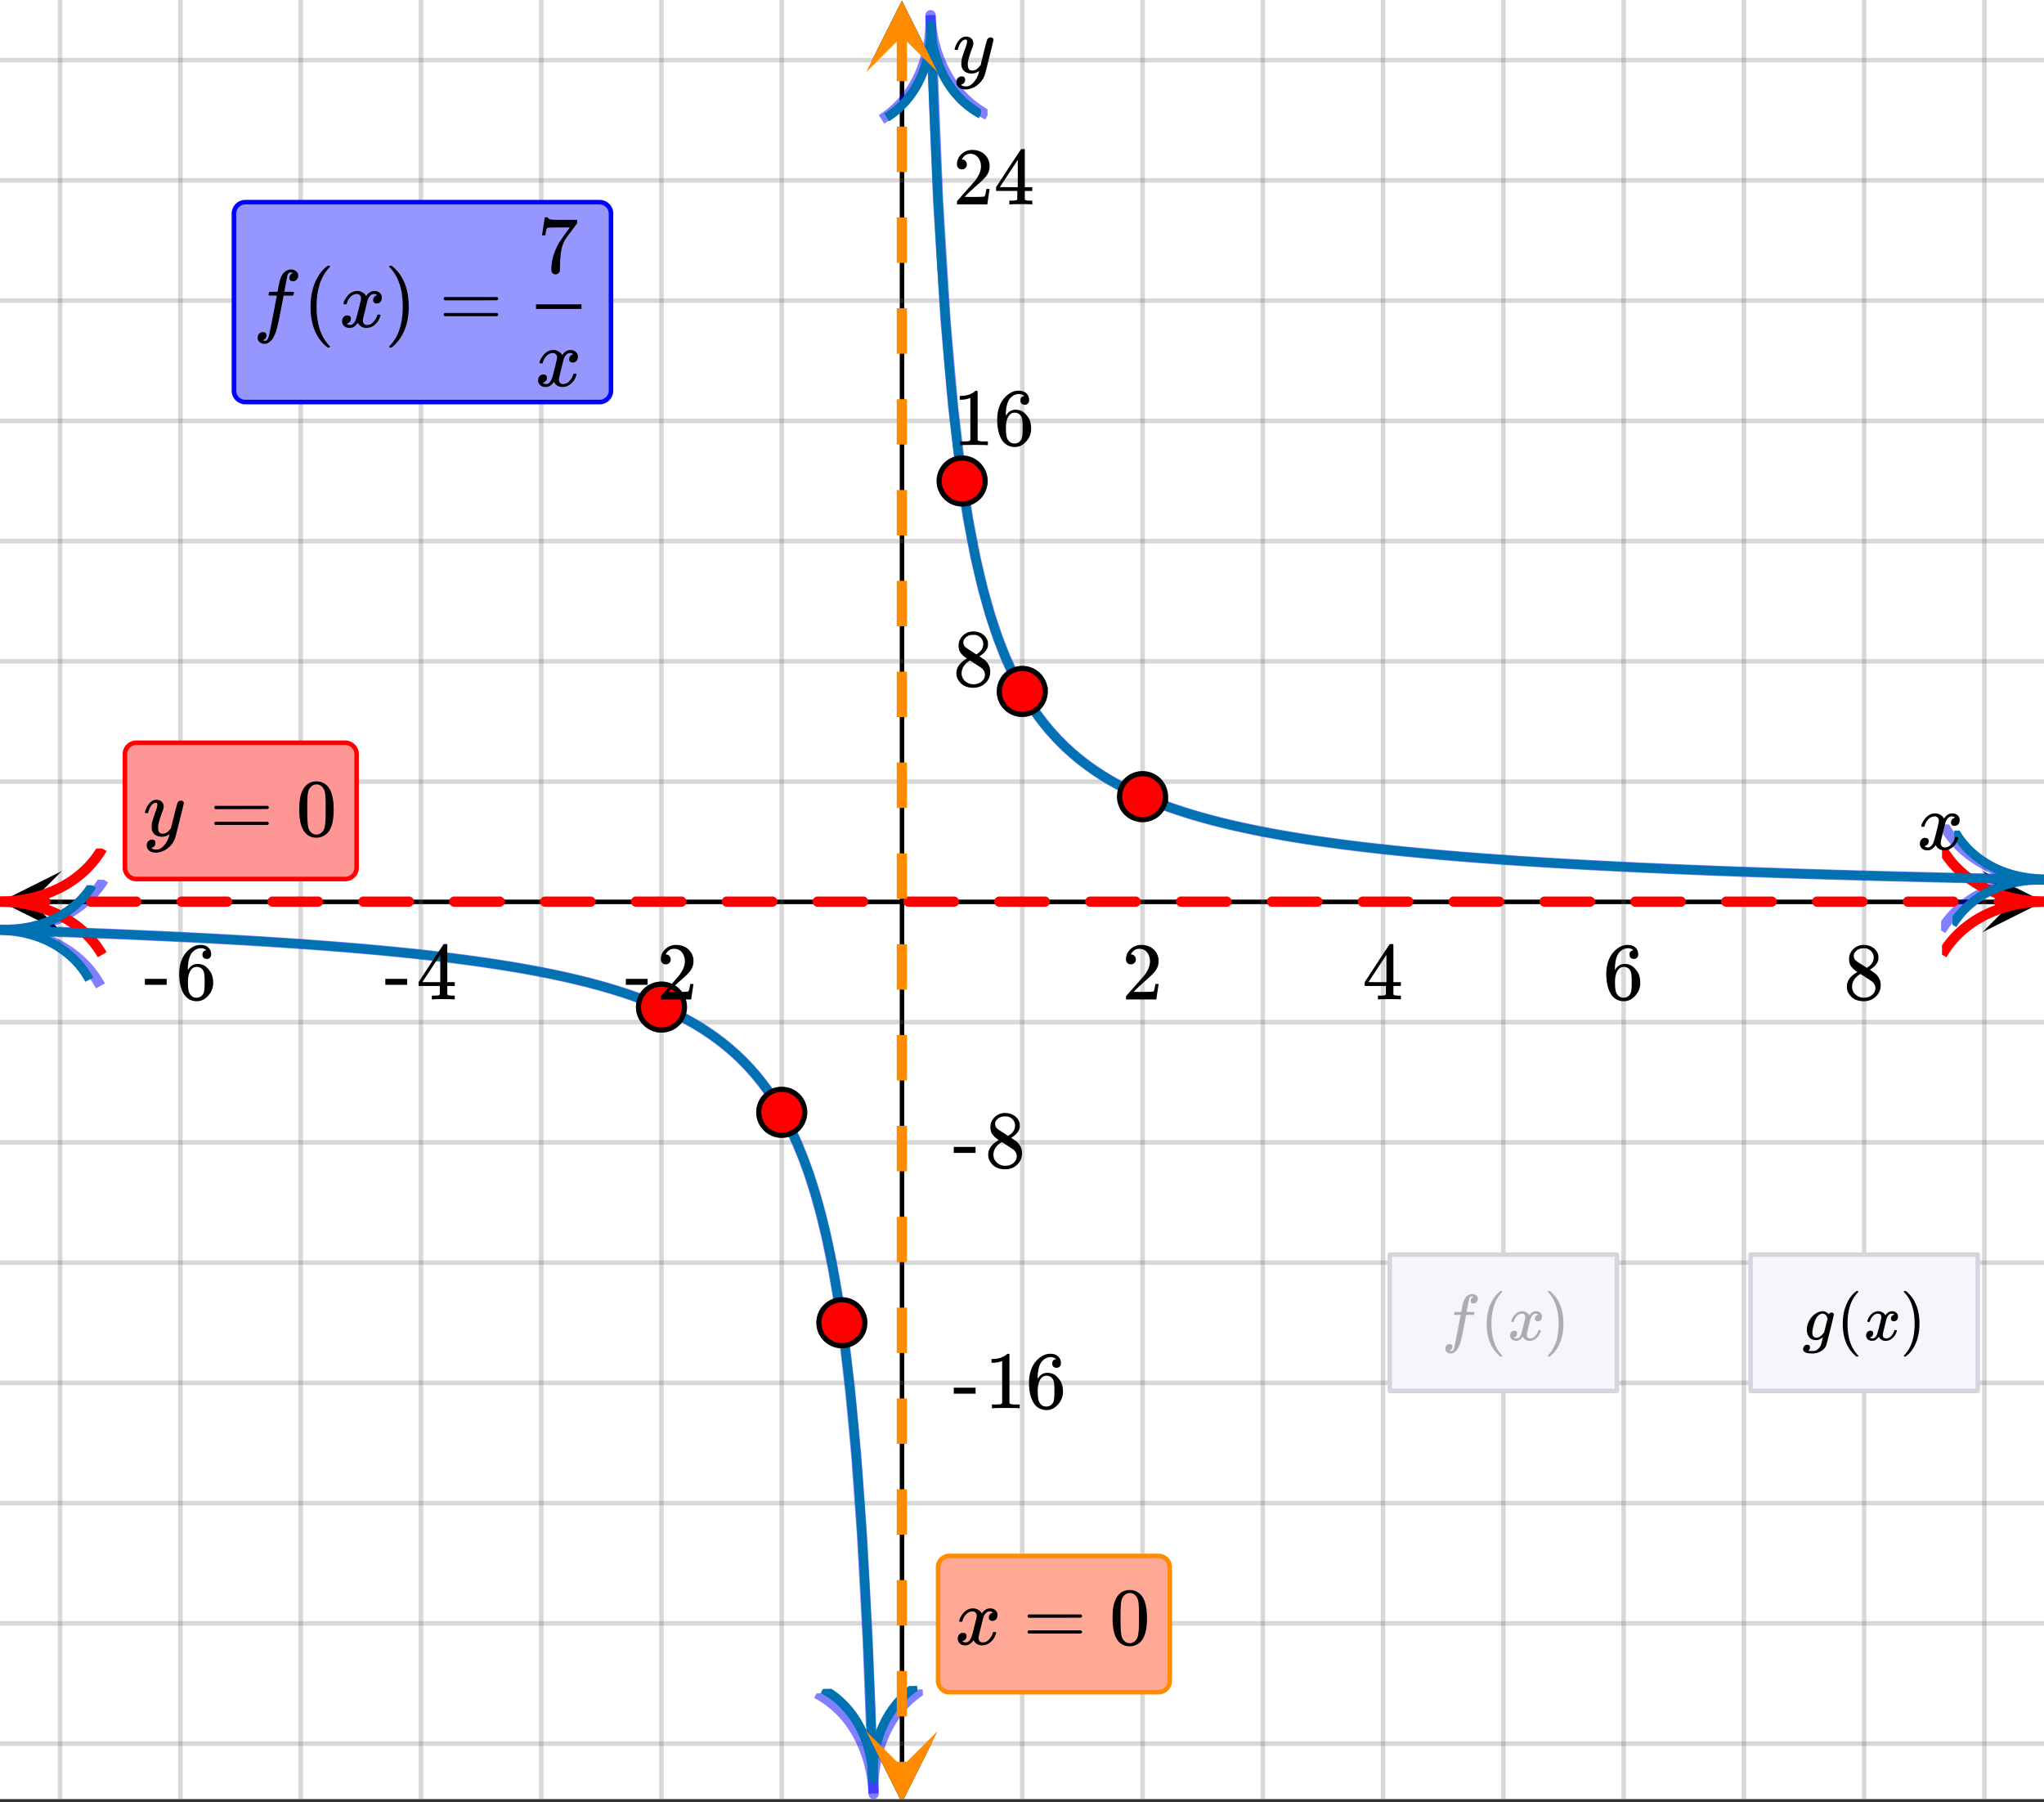 <svg xmlns="http://www.w3.org/2000/svg" xmlns:xlink="http://www.w3.org/1999/xlink" width="449.28" height="396.16" viewBox="0 0 336.96 297.12"><rect x="0" y="0" width="336.96" height="297.12" fill="#333333" stroke="none"/><defs><symbol overflow="visible" id="L"><path d="M.781-3.75C.727-3.8.703-3.848.703-3.89c.031-.25.172-.563.422-.938.414-.633.941-1.004 1.578-1.11.133-.007.235-.015.297-.015.313 0 .598.086.86.25.269.156.46.355.578.594.113-.157.187-.25.218-.282.332-.375.711-.562 1.14-.562.364 0 .661.105.891.312.227.211.344.465.344.766 0 .281-.078.516-.234.703a.776.776 0 0 1-.625.281.64.64 0 0 1-.422-.14.521.521 0 0 1-.156-.39c0-.415.222-.696.672-.845a.58.58 0 0 0-.141-.093.705.705 0 0 0-.39-.094.91.91 0 0 0-.266.031c-.336.149-.586.445-.75.89-.032.075-.164.579-.39 1.516-.231.93-.356 1.45-.376 1.563a1.827 1.827 0 0 0-.047.406c0 .211.063.383.188.516.125.125.289.187.5.187.383 0 .726-.16 1.031-.484.3-.32.508-.676.625-1.063.02-.082.04-.129.063-.14.03-.02.109-.031.234-.031.164 0 .25.039.25.109 0 .012-.012.058-.031.14-.149.563-.461 1.055-.938 1.47-.43.323-.875.484-1.344.484-.625 0-1.101-.282-1.421-.844-.262.406-.594.68-1 .812-.086.02-.2.032-.344.032-.524 0-.89-.188-1.11-.563a.953.953 0 0 1-.14-.531c0-.27.078-.5.234-.688a.798.798 0 0 1 .625-.28c.395 0 .594.187.594.562 0 .336-.164.574-.484.718a.359.359 0 0 1-.063.047l-.078.031c-.012.012-.024.016-.031.016h-.032c0 .031.063.074.188.125a.817.817 0 0 0 .36.078c.32 0 .597-.203.827-.61.102-.163.282-.75.532-1.75.05-.206.109-.437.171-.687.063-.257.11-.457.141-.593.031-.133.05-.211.063-.235a2.86 2.86 0 0 0 .078-.531.678.678 0 0 0-.188-.5.613.613 0 0 0-.484-.203c-.406 0-.762.156-1.063.469a2.562 2.562 0 0 0-.609 1.078c-.012.074-.031.12-.063.14a.752.752 0 0 1-.218.016zm0 0"/></symbol><symbol overflow="visible" id="R"><path d="M6.234-5.813c.125 0 .227.04.313.11.094.062.14.152.14.266 0 .117-.226 1.058-.671 2.828C5.578-.836 5.328.133 5.266.312a3.459 3.459 0 0 1-.688 1.22 3.641 3.641 0 0 1-1.11.874c-.491.239-.945.36-1.359.36-.687 0-1.152-.22-1.39-.657-.094-.125-.14-.304-.14-.53 0-.306.085-.544.265-.72.187-.168.379-.25.578-.25.394 0 .594.188.594.563 0 .332-.157.578-.47.734a.298.298 0 0 1-.062.032.295.295 0 0 0-.078.03c-.011.009-.023.016-.031.016L1.328 2c.031.05.129.11.297.172.133.05.273.078.422.078h.11c.155 0 .273-.012.359-.031.332-.094.648-.324.953-.688A3.69 3.69 0 0 0 4.188.25c.093-.3.14-.477.14-.531 0-.008-.012-.004-.031.015a.358.358 0 0 1-.078.047c-.336.239-.703.36-1.11.36-.46 0-.84-.106-1.14-.313-.293-.219-.48-.531-.563-.937a2.932 2.932 0 0 1-.015-.407c0-.218.007-.382.03-.5.063-.394.266-1.054.61-1.984.196-.531.297-.898.297-1.11a.838.838 0 0 0-.031-.265c-.024-.05-.074-.078-.156-.078h-.063c-.21 0-.406.094-.594.281-.293.293-.511.727-.656 1.297 0 .012-.008.027-.015.047a.188.188 0 0 1-.032.047l-.015.015c-.012.012-.028.016-.047.016h-.36C.305-3.8.281-3.836.281-3.86a.97.97 0 0 1 .047-.203c.188-.625.469-1.113.844-1.468.3-.282.617-.422.953-.422.383 0 .688.105.906.312.227.2.344.485.344.86-.023.168-.04.261-.047.281 0 .055-.07.246-.203.578-.367 1-.586 1.735-.656 2.203a1.857 1.857 0 0 0-.016.297c0 .344.05.61.156.797.114.18.313.266.594.266.207 0 .406-.051.594-.157a1.84 1.84 0 0 0 .422-.328c.093-.101.21-.242.36-.422a32.833 32.833 0 0 1 .25-1.063c.093-.35.175-.687.25-1 .343-1.35.534-2.062.577-2.124a.592.592 0 0 1 .578-.36zm0 0"/></symbol><symbol overflow="visible" id="T"><path d="M1.594 2.188c.238.05.367.078.39.078.207 0 .383-.188.532-.563.113-.305.441-1.898.984-4.797.258-1.363.39-2.05.39-2.062v-.032h-.624c-.43 0-.653-.007-.672-.03-.063-.032-.074-.13-.031-.298.03-.132.05-.207.062-.218.02-.04.055-.063.11-.063.062-.008.273-.016.64-.016.426 0 .64-.003.64-.015 0-.02.04-.242.126-.672.082-.426.132-.688.156-.781.187-.852.473-1.446.86-1.782.35-.289.722-.437 1.109-.437.32.012.593.11.812.297.227.18.344.414.344.703a.987.987 0 0 1-.25.672.766.766 0 0 1-.61.266c-.398 0-.593-.188-.593-.563 0-.332.16-.578.484-.734l.11-.063A1.362 1.362 0 0 0 6.155-9c-.261 0-.43.168-.5.5-.074.273-.195.86-.36 1.766l-.171.89c0 .024.242.032.734.032.407 0 .649.007.735.015.082.012.125.043.125.094 0 .094-.032.242-.094.437-.023.043-.07.07-.14.079h-1.47l-.312 1.64c-.336 1.719-.543 2.758-.625 3.11-.305 1.363-.71 2.285-1.219 2.765-.336.29-.664.438-.984.438-.324 0-.594-.094-.813-.282a.867.867 0 0 1-.328-.703c0-.273.082-.5.25-.687a.789.789 0 0 1 .61-.266c.394 0 .593.188.593.563 0 .332-.156.57-.468.718zm0 0"/></symbol><symbol overflow="visible" id="M"><path d="M1.484-5.781c-.25 0-.449-.078-.593-.235a.872.872 0 0 1-.22-.609c0-.645.243-1.195.735-1.656a2.46 2.46 0 0 1 1.766-.703c.77 0 1.41.21 1.922.625.508.418.82.964.937 1.64.008.168.016.32.016.453 0 .524-.156 1.012-.469 1.47-.25.374-.758.89-1.516 1.546-.324.281-.777.695-1.359 1.234l-.781.766 1.016.016c1.414 0 2.164-.024 2.25-.079.039-.007.085-.101.14-.28.031-.095.094-.4.188-.923v-.03h.53v.03l-.374 2.47V0h-5v-.25c0-.188.008-.29.031-.313.008-.007.383-.437 1.125-1.28.977-1.095 1.61-1.813 1.89-2.157.602-.82.907-1.57.907-2.25 0-.594-.156-1.086-.469-1.484-.312-.407-.746-.61-1.297-.61-.523 0-.945.235-1.265.703-.024.032-.047.079-.078.141a.274.274 0 0 0-.047.078c0 .012.02.016.062.016a.68.68 0 0 1 .547.25.801.801 0 0 1 .219.562c0 .23-.078.422-.235.578a.76.76 0 0 1-.578.235zm0 0"/></symbol><symbol overflow="visible" id="N"><path d="M6.234 0c-.125-.031-.71-.047-1.75-.047-1.074 0-1.671.016-1.796.047h-.126v-.625h.422c.383-.008.618-.031.704-.063a.286.286 0 0 0 .171-.14c.008-.008.016-.25.016-.719v-.672h-3.5v-.625l2.031-3.11A431.58 431.58 0 0 1 4.5-9.108c.02-.008.113-.016.281-.016h.25l.078.078v6.203h1.235v.625H5.109V-.89a.25.25 0 0 0 .079.157c.07.062.328.101.765.109h.39V0zm-2.28-2.844v-4.5L1-2.859l1.469.015zm0 0"/></symbol><symbol overflow="visible" id="O"><path d="M5.031-8.11c-.199-.195-.48-.304-.843-.328-.625 0-1.153.274-1.579.813-.418.586-.625 1.492-.625 2.719L2-4.86l.11-.172c.363-.54.859-.813 1.484-.813.414 0 .781.09 1.094.266a2.6 2.6 0 0 1 .64.547c.219.242.395.492.531.75.196.449.297.933.297 1.453v.234c0 .211-.027.403-.078.578-.105.532-.383 1.032-.828 1.5-.387.407-.82.66-1.297.766a2.688 2.688 0 0 1-.547.047c-.168 0-.32-.016-.453-.047-.668-.125-1.2-.484-1.594-1.078C.83-1.66.563-2.79.563-4.218c0-.97.171-1.817.515-2.548.344-.726.82-1.296 1.438-1.703a2.62 2.62 0 0 1 1.562-.515c.531 0 .953.14 1.266.421.32.282.484.665.484 1.141 0 .23-.07.414-.203.547-.125.137-.297.203-.516.203-.218 0-.398-.062-.53-.187-.126-.125-.188-.301-.188-.532 0-.406.21-.644.64-.718zm-.593 3.235a1.18 1.18 0 0 0-.97-.484c-.335 0-.605.105-.812.312C2.22-4.597 2-3.883 2-2.907c0 .794.05 1.345.156 1.657.094.273.242.5.453.688.22.187.477.28.782.28.457 0 .804-.171 1.046-.515.133-.187.22-.41.25-.672.04-.258.063-.64.063-1.14v-.422c0-.508-.023-.895-.063-1.156a1.566 1.566 0 0 0-.25-.688zm0 0"/></symbol><symbol overflow="visible" id="P"><path d="M2.313-4.516c-.438-.289-.778-.593-1.016-.906-.242-.312-.36-.723-.36-1.234 0-.383.07-.707.22-.969.195-.406.488-.734.874-.984.383-.25.82-.375 1.313-.375.613 0 1.144.164 1.594.484.445.324.722.734.828 1.234.007.055.015.164.015.329 0 .199-.008.328-.015.39-.137.594-.547 1.11-1.235 1.547l-.156.11c.5.343.758.523.781.53.664.544 1 1.215 1 2.016 0 .73-.265 1.356-.797 1.875-.53.508-1.199.766-2 .766C2.254.297 1.441-.11.922-.922c-.23-.32-.344-.71-.344-1.172 0-.976.578-1.785 1.735-2.422zM5-6.922c0-.383-.125-.71-.375-.984a1.69 1.69 0 0 0-.922-.516h-.437c-.48 0-.883.164-1.204.485-.23.21-.343.453-.343.734 0 .387.164.695.5.922.039.043.328.23.86.562l.78.516c.008-.008.067-.047.172-.11a2.95 2.95 0 0 0 .25-.187C4.758-5.883 5-6.36 5-6.922zM1.437-2.109c0 .523.192.96.579 1.312a2.01 2.01 0 0 0 1.359.516c.363 0 .695-.07 1-.219.3-.156.531-.36.688-.61.144-.226.218-.472.218-.734 0-.383-.156-.726-.468-1.031-.075-.07-.45-.328-1.125-.766l-.407-.265C3.133-4 3.02-4.07 2.937-4.125l-.109-.063-.156.079c-.563.367-.938.812-1.125 1.343-.074.243-.11.461-.11.657zm0 0"/></symbol><symbol overflow="visible" id="Q"><path d="M.14-2.406v-.985h3.594v.985zm0 0"/></symbol><symbol overflow="visible" id="S"><path d="M5.61 0c-.157-.031-.872-.047-2.141-.047C2.207-.047 1.5-.03 1.344 0h-.157v-.625h.344c.52 0 .86-.008 1.016-.031.07-.008.18-.067.328-.172v-6.969c-.023 0-.059.016-.11.047a4.134 4.134 0 0 1-1.39.25h-.25v-.625h.25c.758-.02 1.39-.188 1.89-.5a2.46 2.46 0 0 0 .422-.313c.008-.03.063-.046.157-.046a.36.36 0 0 1 .234.078v8.078c.133.137.43.203.89.203h.798V0zm0 0"/></symbol><symbol overflow="visible" id="U"><path d="M4.484 3.25c0 .082-.078.125-.234.125h-.172l-.39-.328C2.07 1.578 1.265-.563 1.265-3.375c0-1.094.129-2.094.39-3C2.07-7.789 2.75-8.93 3.688-9.797c.07-.05.144-.11.218-.172.082-.07.14-.117.172-.14h.172c.102 0 .164.015.188.046.03.024.046.047.046.079 0 .03-.046.093-.14.187C2.945-8.317 2.25-6.172 2.25-3.359c0 2.804.695 4.937 2.094 6.406.093.101.14.172.14.203zm0 0"/></symbol><symbol overflow="visible" id="V"><path d="M.813-10.094l.046-.015h.297l.375.312C3.156-8.317 3.97-6.176 3.97-3.375c0 1.105-.133 2.105-.39 3C3.16 1.039 2.476 2.18 1.53 3.047c-.062.05-.136.11-.218.172-.075.07-.125.125-.157.156H1a.547.547 0 0 1-.219-.031c-.031-.024-.047-.07-.047-.14.008 0 .063-.06.157-.173C2.285 1.582 2.984-.55 2.984-3.375c0-2.82-.699-4.957-2.093-6.406-.094-.102-.149-.16-.157-.172 0-.07.024-.117.079-.14zm0 0"/></symbol><symbol overflow="visible" id="W"><path d="M.75-4.672c0-.125.063-.219.188-.281H9.53c.133.062.203.156.203.281 0 .094-.062.18-.187.25l-4.281.016H.969C.82-4.457.75-4.546.75-4.672zm0 2.61c0-.133.07-.223.219-.266h8.578a.249.249 0 0 0 .062.047l.063.047c.02.011.035.039.047.078.008.031.015.062.015.094 0 .117-.07.203-.203.265H.937C.813-1.859.75-1.945.75-2.063zm0 0"/></symbol><symbol overflow="visible" id="X"><path d="M.734-6.172C.742-6.192.82-6.68.97-7.64l.219-1.453c0-.008.085-.015.265-.015h.266v.046c0 .094.066.172.203.235.133.062.367.105.703.125.344.012 1.102.015 2.281.015h1.64v.532l-.921 1.25c-.137.187-.293.398-.469.625l-.39.531a7.378 7.378 0 0 0-.157.234c-.468.73-.746 1.704-.828 2.922-.043.375-.07.883-.078 1.516 0 .125-.008.258-.015.39v.438a.62.62 0 0 1-.266.375.674.674 0 0 1-.438.172.692.692 0 0 1-.53-.219c-.126-.144-.188-.351-.188-.625 0-.125.015-.379.046-.765.133-1.208.555-2.426 1.266-3.657.176-.281.55-.82 1.125-1.625l.625-.843h-1.25c-1.574 0-2.398.027-2.469.078-.043.023-.093.12-.156.296a3.92 3.92 0 0 0-.125.625c-.023.157-.039.247-.047.266v.031H.734zm0 0"/></symbol><symbol overflow="visible" id="Y"><path d="M1.297-7.89c.5-.727 1.187-1.094 2.062-1.094.657 0 1.227.226 1.72.671.25.243.456.547.624.922.332.75.5 1.778.5 3.079 0 1.398-.195 2.46-.578 3.187-.25.523-.621.902-1.11 1.14a2.534 2.534 0 0 1-1.14.282c-1.031 0-1.79-.473-2.266-1.422-.386-.727-.578-1.79-.578-3.188 0-.832.051-1.519.156-2.062a4.48 4.48 0 0 1 .61-1.516zm3.031-.157a1.24 1.24 0 0 0-.953-.437c-.375 0-.7.148-.969.437-.199.211-.336.465-.406.766-.074.293-.121.797-.14 1.515 0 .063-.008.246-.016.547v.735c0 .855.008 1.453.031 1.796.031.637.082 1.09.156 1.36.07.273.207.508.406.703.25.273.563.406.938.406.363 0 .664-.133.906-.406.196-.195.332-.43.407-.703.07-.27.128-.723.171-1.36.008-.343.016-.94.016-1.796v-.735-.547c-.023-.718-.07-1.222-.14-1.515-.075-.301-.212-.555-.407-.766zm0 0"/></symbol><symbol overflow="visible" id="Z"><path d="M.797.766c.125 0 .226.035.312.109.094.082.141.191.141.328a.645.645 0 0 1-.219.484c-.054.051-.07.079-.047.079.07.02.286.03.641.03.27 0 .488-.042.656-.124.156-.086.305-.211.453-.375.145-.156.25-.32.313-.484.039-.137.098-.36.172-.672.094-.344.14-.547.14-.61a2.21 2.21 0 0 1-.875.453A1.943 1.943 0 0 1 2.22 0c-.469 0-.84-.16-1.11-.484C.848-.816.72-1.227.72-1.72c0-.457.101-.894.312-1.312.32-.688.797-1.188 1.422-1.5a2.13 2.13 0 0 1 .938-.235c.32 0 .632.172.937.516a.188.188 0 0 0 .031-.047.504.504 0 0 1 .454-.25c.093 0 .175.031.25.094.07.055.109.121.109.203 0 .105-.203.977-.61 2.61C4.157-.005 3.938.827 3.906.86c-.136.382-.418.703-.844.953-.43.257-.906.39-1.437.39-.824 0-1.313-.156-1.469-.469a.57.57 0 0 1-.047-.25c0-.187.063-.355.188-.5a.641.641 0 0 1 .5-.218zM4.14-3.531a3.798 3.798 0 0 0-.172-.438.733.733 0 0 0-.25-.265.718.718 0 0 0-.422-.125h-.125c-.305.074-.57.261-.797.562-.2.274-.387.758-.563 1.453-.125.492-.187.852-.187 1.078 0 .575.223.86.672.86.406 0 .8-.254 1.187-.766l.079-.094c.257-1.007.453-1.765.578-2.265zm0 0"/></symbol><symbol overflow="visible" id="e"><path d="M.625-3c-.043-.04-.063-.078-.063-.11.032-.195.141-.445.329-.75.343-.507.77-.804 1.28-.89.095-.008.165-.016.22-.016.25 0 .476.07.687.204.219.125.375.28.469.468.094-.113.148-.187.172-.218.27-.301.578-.454.922-.454.289 0 .523.086.703.25a.803.803 0 0 1 .281.625.872.872 0 0 1-.188.563.62.62 0 0 1-.5.219.533.533 0 0 1-.343-.11.412.412 0 0 1-.125-.312c0-.332.18-.563.547-.688 0 0-.043-.023-.125-.078a.68.68 0 0 0-.313-.062.498.498 0 0 0-.203.03c-.273.118-.469.352-.594.704-.031.063-.14.469-.328 1.219-.18.742-.277 1.152-.297 1.234a1.659 1.659 0 0 0-.031.328c0 .18.047.32.14.422.102.094.239.14.407.14.3 0 .57-.124.812-.374.25-.258.414-.547.5-.86.032-.07.055-.113.079-.125a.619.619 0 0 1 .171-.015c.133 0 .204.031.204.093 0 .012-.012.055-.032.125C5.29-1 5.04-.613 4.656-.28c-.336.273-.687.406-1.062.406-.512 0-.89-.227-1.14-.688-.212.325-.477.543-.798.657a2.628 2.628 0 0 1-.281.015C.957.11.66-.035.485-.328a.837.837 0 0 1-.11-.438c0-.218.063-.398.188-.546a.63.63 0 0 1 .5-.235c.312 0 .468.152.468.453 0 .274-.125.469-.375.594a.164.164 0 0 0-.062.016.188.188 0 0 0-.047.03c-.012.013-.024.017-.031.017H.984c0 .023.051.058.157.109a.786.786 0 0 0 .28.047c.259 0 .485-.16.673-.485.07-.125.21-.593.422-1.406.039-.164.086-.348.14-.547.051-.195.086-.347.11-.453.02-.113.035-.18.046-.203.04-.195.063-.336.063-.422a.59.59 0 0 0-.14-.406.511.511 0 0 0-.391-.156c-.324 0-.606.125-.844.375-.242.25-.406.539-.5.859-.012.063-.027.102-.047.11A.505.505 0 0 1 .781-3zm0 0"/></symbol><symbol overflow="visible" id="c"><path d="M1.266 1.75c.195.04.3.063.312.063.164 0 .313-.153.438-.454.082-.242.343-1.52.78-3.843.208-1.082.313-1.63.313-1.641v-.031h-.5c-.336 0-.515-.004-.546-.016-.043-.031-.047-.11-.016-.234.031-.114.05-.172.062-.172.008-.04.036-.063.079-.063h.515c.344 0 .516-.004.516-.015 0-.008.031-.188.094-.532.062-.351.101-.566.124-.64.157-.676.383-1.149.688-1.422.281-.227.578-.344.89-.344.258.012.477.09.657.235a.707.707 0 0 1 .266.562c0 .211-.07.387-.204.531a.604.604 0 0 1-.484.22c-.313 0-.469-.15-.469-.454 0-.27.125-.46.375-.578l.094-.063a1.141 1.141 0 0 0-.328-.062c-.211 0-.344.137-.406.406a29.73 29.73 0 0 0-.282 1.422l-.14.703c0 .024.195.031.593.031.32 0 .516.008.579.016.07 0 .109.023.109.063 0 .085-.027.199-.078.343-.024.043-.059.063-.11.063H4.017l-.25 1.328c-.274 1.367-.438 2.195-.5 2.484-.243 1.082-.57 1.817-.985 2.203-.261.227-.523.344-.781.344a1 1 0 0 1-.656-.219.685.685 0 0 1-.25-.562c0-.219.062-.402.187-.547a.626.626 0 0 1 .485-.219c.32 0 .484.149.484.453 0 .27-.125.461-.375.579zm0 0"/></symbol><symbol overflow="visible" id="d"><path d="M3.594 2.594c0 .07-.07.11-.203.11H3.25l-.297-.267c-1.293-1.18-1.937-2.89-1.937-5.14 0-.875.101-1.672.312-2.39.332-1.134.875-2.048 1.625-2.735.05-.04.11-.086.172-.14a.734.734 0 0 0 .125-.126h.14c.094 0 .15.016.172.047.02.024.032.043.032.063 0 .023-.043.074-.125.156-1.117 1.18-1.672 2.89-1.672 5.14 0 2.243.555 3.946 1.672 5.126.082.082.125.132.125.156zm0 0"/></symbol><symbol overflow="visible" id="f"><path d="M.64-8.078l.047-.016h.235l.312.266c1.29 1.18 1.938 2.887 1.938 5.125 0 .887-.106 1.687-.313 2.406C2.523.836 1.984 1.75 1.234 2.438c-.054.039-.117.085-.187.14a.61.61 0 0 0-.125.125H.797c-.086 0-.14-.012-.172-.031-.023-.012-.031-.047-.031-.11.008 0 .05-.046.125-.14 1.101-1.156 1.656-2.86 1.656-5.11 0-2.257-.555-3.968-1.656-5.124a.743.743 0 0 0-.125-.141c0-.063.015-.102.047-.125zm0 0"/></symbol><clipPath id="g"><path d="M0 0h336.96v296.559H0zm0 0"/></clipPath><clipPath id="h"><path d="M.102 143.582H10.21v10.11H.1zm0 0"/></clipPath><clipPath id="i"><path d="M326.79 143.582h10.108v10.11H326.79zm0 0"/></clipPath><clipPath id="j"><path d="M9 0h319v296.559H9zm0 0"/></clipPath><clipPath id="k"><path d="M143.621 287.063h10.11v9.496h-10.11zm0 0"/></clipPath><clipPath id="l"><path d="M143.621.102h10.11V10.21h-10.11zm0 0"/></clipPath><clipPath id="m"><path d="M0 9h336.96v279H0zm0 0"/></clipPath><clipPath id="n"><path d="M0 152h145v144.559H0zm0 0"/></clipPath><clipPath id="o"><path d="M0 144h27v29H0zm0 0"/></clipPath><clipPath id="p"><path d="M.273 144.504l37.895 1.187-1.188 37.891-37.894-1.187zm0 0"/></clipPath><clipPath id="q"><path d="M125 278h29v18.559h-29zm0 0"/></clipPath><clipPath id="r"><path d="M152.11 278.484l1.452 37.88-37.882 1.456-1.453-37.882zm0 0"/></clipPath><clipPath id="s"><path d="M152 1h184.96v145H152zm0 0"/></clipPath><clipPath id="t"><path d="M135 2h29v28h-29zm0 0"/></clipPath><clipPath id="u"><path d="M162.137 2.145l1.539 37.875-37.883 1.539-1.54-37.875zm0 0"/></clipPath><clipPath id="v"><path d="M319 135h17.96v28H319zm0 0"/></clipPath><clipPath id="w"><path d="M320.324 135.898l37.906.739-.742 37.902-37.902-.738zm0 0"/></clipPath><clipPath id="x"><path d="M0 147h336.96v3H0zm0 0"/></clipPath><clipPath id="y"><path d="M0 139.875h27V167H0zm0 0"/></clipPath><clipPath id="z"><path d="M320.148 139.875h16.813V167h-16.813zm0 0"/></clipPath><clipPath id="A"><path d="M0 145h24v25H0zm0 0"/></clipPath><clipPath id="B"><path d="M.242 145.477l29.942.933-.934 29.938-29.941-.934zm0 0"/></clipPath><clipPath id="C"><path d="M127 277h26v19.559h-26zm0 0"/></clipPath><clipPath id="D"><path d="M151.203 277.918l1 29.934-29.937 1-1-29.934zm0 0"/></clipPath><clipPath id="E"><path d="M152 3h184.96v143H152zm0 0"/></clipPath><clipPath id="F"><path d="M137 3h26v25h-26zm0 0"/></clipPath><clipPath id="G"><path d="M161.219 3.867l1.004 29.938-29.938 1.004-1.004-29.938zm0 0"/></clipPath><clipPath id="H"><path d="M321 136h15.96v25H321zm0 0"/></clipPath><clipPath id="I"><path d="M322.176 136.91l29.949.582-.582 29.946-29.95-.583zm0 0"/></clipPath><clipPath id="J"><path d="M142 .117h12.574V12H142zm0 0"/></clipPath><clipPath id="K"><path d="M142 285.363h12.574v11.196H142zm0 0"/></clipPath><filter id="a" filterUnits="objectBoundingBox" x="0%" y="0%" width="100%" height="100%"><feColorMatrix in="SourceGraphic" values="0 0 0 0 1 0 0 0 0 1 0 0 0 0 1 0 0 0 1 0"/></filter><mask id="ab"><path fill-opacity=".298" d="M0 0h336.96v297.12H0z" filter="url(#a)"/></mask><clipPath id="b"><path d="M0 0h22v16H0z"/></clipPath><g id="aa" clip-path="url(#b)"><use xlink:href="#c" x=".679" y="10.922"/><use xlink:href="#d" x="7.079" y="10.922"/><use xlink:href="#e" x="11.573" y="10.922"/><use xlink:href="#f" x="17.564" y="10.922"/></g></defs><g clip-path="url(#g)" fill="#fff"><path d="M0 0h337v297.309H0zm0 0"/><path d="M0 0h337v297.309H0zm0 0"/></g><path d="M6.75 198.5h436.5" transform="scale(.749 .749)" fill="none" stroke="#000"/><g clip-path="url(#h)"><path d="M10.21 143.582L.103 148.637l10.109 5.054-5.055-5.054zm0 0"/></g><g clip-path="url(#i)"><path d="M326.79 143.582l10.108 5.055-10.109 5.054 5.055-5.054zm0 0"/></g><g clip-path="url(#j)"><path d="M225 0v397M251.472 0v397M277.943 0v397M304.409 0v397M330.881 0v397M357.352 0v397M383.824 0v397M410.295 0v397M436.767 0v397M172.057 0v397M145.591 0v397M119.119 0v397M92.648 0v397M66.176 0v397M39.705 0v397M13.233 0v397" transform="scale(.749 .749)" fill="none" stroke-linecap="round" stroke-linejoin="round" stroke="#666" stroke-opacity=".251"/></g><path d="M198.528 390.25V6.75" transform="scale(.749 .749)" fill="none" stroke="#000"/><g clip-path="url(#k)"><path d="M143.621 287.063l5.055 10.109 5.054-10.11-5.054 5.055zm0 0"/></g><g clip-path="url(#l)"><path d="M143.621 10.21L148.676.103l5.054 10.109-5.054-5.055zm0 0"/></g><g clip-path="url(#m)"><path d="M0 172.036h450M0 145.566h450M0 119.102h450M0 92.632h450M0 66.169h450M0 39.698h450M0 13.236h450M0 224.969h450M0 251.433h450M0 277.898h450M0 304.367h450M0 330.831h450M0 357.301h450M0 383.765h450" transform="scale(.749 .749)" fill="none" stroke-linecap="round" stroke-linejoin="round" stroke="#666" stroke-opacity=".251"/></g><g clip-path="url(#n)"><path d="M0 204.676l1.288.042 1.294.037 1.288.041 1.294.042 1.288.047 1.289.042 1.293.041 1.289.047 1.293.042 1.289.047 1.293.047 2.577.094 1.293.047 1.289.052 1.293.047 2.577.104 1.294.053 1.288.052 1.294.052 1.288.052 1.288.057 1.294.058 1.288.057 1.294.058 2.577.114 1.293.063 1.289.063 1.293.062 1.289.063 1.293.062 2.577.136 1.293.068 1.289.068 1.293.067 2.577.146 1.294.073 1.288.074 1.294.078 2.576.156 1.294.084 1.288.083 1.294.084 1.288.083 1.289.089 1.293.089 1.289.088 1.293.094 1.289.094 1.293.1 1.289.093 1.288.104 1.293.1 1.289.104 1.293.11 2.577.218 1.294.115 1.288.115 1.294.12 1.288.12 1.288.125 1.294.13 1.288.131 1.294.13 1.288.136 1.289.14 1.293.147 1.289.146 1.293.151 1.289.157 1.293.156 1.289.162 1.288.167 1.293.172 1.289.177 1.293.183 1.289.188 1.288.193 1.294.198 1.288.204 1.294.208 1.288.214 1.288.224 1.294.23 1.288.235 1.294.245 1.288.25 1.289.261 1.293.271 1.289.282 1.293.287 1.289.303 1.293.307 1.289.324 1.288.334 1.294.344 1.288.36 1.293.376 1.289.39 1.288.408 1.294.422 1.288.444 1.294.464 1.288.48 1.288.506 1.294.532 1.288.553 1.294.584 1.288.616 1.294.647 1.288.683 1.289.72 1.293.756 1.289.809 1.293.855 1.289.908 1.288.965 1.294 1.033 1.288 1.106 1.293 1.184 1.289 1.273 1.288 1.367 1.294 1.481 1.288 1.607 1.294 1.743 1.288 1.904 1.288 2.086 1.294 2.3 1.288 2.541 1.294 2.828 1.288 3.161 1.294 3.563 1.288 4.043 1.289 4.627 1.293 5.347 1.289 6.25 1.293 7.402 1.289 8.91 1.288 10.924 1.294 13.715 1.288 17.72 1.294 23.794 1.288 33.627" transform="scale(.749 .749)" fill="none" stroke-width="2.25" stroke-linecap="round" stroke-linejoin="round" stroke="#00f" stroke-opacity=".502"/></g><g clip-path="url(#o)"><g clip-path="url(#p)"><path d="M0 5.2c4.04 0 7.99 1.72 9.999 5.19M10.001 0C7.989 3.47 4.04 5.2 0 5.2" transform="matrix(1.684 .053 -.053 1.684 .274 144.504)" fill="none" stroke="#00f" stroke-opacity=".502"/></g></g><g clip-path="url(#q)"><g clip-path="url(#r)"><path d="M10 5.2c-4.04 0-7.99 1.721-10 5.191M0 0c2.01 3.469 5.96 5.2 10 5.2" transform="matrix(.065 1.684 -1.684 .065 152.11 278.485)" fill="none" stroke="#00f" stroke-opacity=".502"/></g></g><g clip-path="url(#s)"><path d="M204.814 3.339l1.643 40.507 1.648 26.584 1.643 18.786 1.643 13.98 1.649 10.81 1.643 8.607 1.648 7.011 1.643 5.832 1.648 4.914 1.643 4.21 1.649 3.636 1.643 3.182 1.648 2.802 1.643 2.483 1.648 2.222 1.643 1.998 1.649 1.805 1.643 1.643 1.648 1.498 1.643 1.372 1.648 1.257 1.643 1.163 1.649 1.075 1.643 1.001 1.648.929 1.643.866 1.648.814 1.643.756 1.643.715 1.649.673 1.643.631 1.648.6 1.643.563 1.648.532 1.643.512 1.649.48 1.643.459 1.648.438 1.643.412 1.648.402 1.643.375 1.649.365 1.643.345 1.648.334 1.643.318 1.648.308 1.643.297 1.649.282 1.643.27 1.648.262 1.643.255 1.643.24 1.648.235 1.643.23 1.649.219 1.643.208 1.648.209 1.643.198 1.648.188 1.643.188 1.649.182 1.643.173 1.648.172 1.643.161 1.648.162 1.643.151 1.649.152 1.643.146 1.648.146 1.643.136 1.648.135 1.643.13 1.649.131 1.643.125 1.648.12 1.643.12 1.643.115 1.648.11 1.644.114 1.648.105 1.643.104 1.648.104 1.643.1 1.648.098 1.644.094 1.648.094 1.643.089 1.648.094 1.643.083 1.648.089 1.644.083 1.648.079 1.643.083 1.648.078 1.643.079 1.648.073 1.644.073 1.648.073 1.643.073 1.648.068 3.286.135 1.649.068 1.643.063 1.648.067 1.643.063 1.648.057 1.643.063 1.649.057 1.643.058 1.648.057 1.643.058 1.648.052 1.643.057 1.649.052 1.643.052 1.648.053 1.643.052 1.648.047 1.643.052 1.649.047 1.643.047 1.648.047 1.643.047 1.643.041 1.648.047 1.643.042 1.649.047 1.643.042 1.648.042 1.643.041 1.648.037 1.643.042 1.649.041 1.643.037 1.648.042 1.643.036 1.648.037 1.643.036 1.649.037 1.643.036 1.648.037 1.643.03 1.648.037 1.643.032 1.649.036 1.643.032 1.648.03 1.643.032" transform="scale(.749 .749)" fill="none" stroke-width="2.25" stroke-linecap="round" stroke-linejoin="round" stroke="#00f" stroke-opacity=".502"/></g><g clip-path="url(#t)"><g clip-path="url(#u)"><path d="M0 5.199c4.04.002 7.989 1.721 10 5.19M9.998 0C7.989 3.47 4.039 5.202 0 5.2" transform="matrix(.068 1.683 -1.684 .068 162.136 2.144)" fill="none" stroke="#00f" stroke-opacity=".502"/></g></g><g clip-path="url(#v)"><g clip-path="url(#w)"><path d="M10 5.199c-4.04 0-7.99 1.721-9.999 5.19M.001 0C2.01 3.47 5.96 5.2 10 5.2" transform="matrix(1.685 .033 -.033 1.684 320.324 135.898)" fill="none" stroke="#00f" stroke-opacity=".502"/></g></g><g clip-path="url(#x)"><path d="M0 147.793h7.488c.235 0 .434.082.598.25.164.164.246.36.246.594a.82.82 0 0 1-.246.597.814.814 0 0 1-.598.246H0a.82.82 0 0 1-.598-.246.82.82 0 0 1-.246-.597c0-.235.082-.43.246-.594a.809.809 0 0 1 .598-.25zm14.977 0h7.488c.234 0 .433.082.598.25.164.164.246.36.246.594a.82.82 0 0 1-.247.597.814.814 0 0 1-.597.246h-7.488a.811.811 0 0 1-.594-.246.82.82 0 0 1-.246-.597c0-.235.082-.43.246-.594a.8.8 0 0 1 .594-.25zm14.98 0h7.488a.8.8 0 0 1 .594.25c.164.164.246.36.246.594a.82.82 0 0 1-.246.597.811.811 0 0 1-.594.246h-7.488a.814.814 0 0 1-.598-.246.82.82 0 0 1-.246-.597c0-.235.082-.43.246-.594a.802.802 0 0 1 .598-.25zm14.977 0h7.488c.234 0 .43.082.598.25.164.164.246.36.246.594a.82.82 0 0 1-.246.597.82.82 0 0 1-.598.246h-7.488a.82.82 0 0 1-.598-.246.82.82 0 0 1-.246-.597c0-.235.082-.43.246-.594a.809.809 0 0 1 .598-.25zm14.976 0h7.488c.235 0 .434.082.598.25.164.164.246.36.246.594a.82.82 0 0 1-.246.597.814.814 0 0 1-.598.246H59.91a.811.811 0 0 1-.594-.246.82.82 0 0 1-.246-.597c0-.235.082-.43.246-.594a.8.8 0 0 1 .594-.25zm14.98 0h7.489a.8.8 0 0 1 .594.25c.164.164.246.36.246.594a.82.82 0 0 1-.246.597.811.811 0 0 1-.594.246H74.89a.814.814 0 0 1-.598-.246.82.82 0 0 1-.246-.597c0-.235.082-.43.246-.594a.802.802 0 0 1 .598-.25zm14.977 0h7.488c.235 0 .43.082.598.25.164.164.246.36.246.594a.82.82 0 0 1-.246.597.82.82 0 0 1-.598.246h-7.488a.814.814 0 0 1-.597-.246.82.82 0 0 1-.247-.597c0-.235.082-.43.247-.594a.802.802 0 0 1 .597-.25zm14.977 0h7.488c.234 0 .434.082.598.25.164.164.246.36.246.594a.82.82 0 0 1-.246.597.814.814 0 0 1-.598.246h-7.488a.811.811 0 0 1-.594-.246.824.824 0 0 1-.25-.597c0-.235.086-.43.25-.594a.8.8 0 0 1 .594-.25zm14.976 0h7.493a.8.8 0 0 1 .593.25c.164.164.246.36.246.594a.82.82 0 0 1-.246.597.811.811 0 0 1-.594.246h-7.492a.811.811 0 0 1-.593-.246.82.82 0 0 1-.247-.597c0-.235.082-.43.247-.594a.8.8 0 0 1 .593-.25zm14.98 0h7.49c.233 0 .429.082.593.25.168.164.25.36.25.594 0 .234-.082.43-.25.597a.805.805 0 0 1-.594.246h-7.488a.814.814 0 0 1-.598-.246.82.82 0 0 1-.246-.597c0-.235.082-.43.246-.594a.802.802 0 0 1 .598-.25zm14.977 0h7.489c.234 0 .433.082.597.25.164.164.246.36.246.594a.82.82 0 0 1-.246.597.814.814 0 0 1-.597.246h-7.489a.811.811 0 0 1-.593-.246.809.809 0 0 1-.25-.597c0-.235.082-.43.25-.594a.8.8 0 0 1 .593-.25zm14.977 0h7.492a.8.8 0 0 1 .594.25c.164.164.246.36.246.594a.82.82 0 0 1-.246.597.811.811 0 0 1-.594.246h-7.492a.811.811 0 0 1-.594-.246.82.82 0 0 1-.246-.597c0-.235.082-.43.246-.594a.8.8 0 0 1 .594-.25zm14.98 0h7.489a.8.8 0 0 1 .593.25c.168.164.25.36.25.594 0 .234-.082.43-.25.597a.811.811 0 0 1-.593.246h-7.489a.814.814 0 0 1-.597-.246.82.82 0 0 1-.246-.597c0-.235.082-.43.246-.594a.802.802 0 0 1 .597-.25zm14.977 0h7.488c.235 0 .434.082.598.25.164.164.246.36.246.594a.82.82 0 0 1-.246.597.814.814 0 0 1-.598.246h-7.488a.805.805 0 0 1-.594-.246.809.809 0 0 1-.25-.597c0-.235.082-.43.25-.594a.794.794 0 0 1 .594-.25zm14.976 0h7.493a.8.8 0 0 1 .593.25c.165.164.247.36.247.594a.82.82 0 0 1-.247.597.811.811 0 0 1-.593.246h-7.493a.811.811 0 0 1-.593-.246.82.82 0 0 1-.246-.597c0-.235.082-.43.246-.594a.8.8 0 0 1 .594-.25zm14.981 0h7.488a.8.8 0 0 1 .594.25c.164.164.246.36.25.594a.84.84 0 0 1-.25.597.811.811 0 0 1-.594.246h-7.488a.814.814 0 0 1-.598-.246.82.82 0 0 1-.246-.597c0-.235.082-.43.246-.594a.802.802 0 0 1 .598-.25zm14.977 0h7.488c.234 0 .433.082.597.25.165.164.247.36.247.594a.82.82 0 0 1-.247.597.814.814 0 0 1-.597.246h-7.488a.82.82 0 0 1-.598-.246.82.82 0 0 1-.246-.597c0-.235.082-.43.246-.594a.809.809 0 0 1 .598-.25zm14.976 0h7.488c.235 0 .434.082.598.25.164.164.246.36.246.594a.82.82 0 0 1-.246.597.814.814 0 0 1-.598.246h-7.488a.811.811 0 0 1-.594-.246.82.82 0 0 1-.246-.597c0-.235.082-.43.246-.594a.8.8 0 0 1 .594-.25zm14.98 0h7.489a.8.8 0 0 1 .594.25c.164.164.246.36.246.594a.82.82 0 0 1-.246.597.811.811 0 0 1-.594.246h-7.488a.814.814 0 0 1-.598-.246.82.82 0 0 1-.246-.597c0-.235.082-.43.246-.594a.802.802 0 0 1 .598-.25zm14.977 0h7.488c.235 0 .43.082.598.25.164.164.246.36.246.594a.82.82 0 0 1-.246.597.82.82 0 0 1-.598.246h-7.488a.82.82 0 0 1-.598-.246.82.82 0 0 1-.246-.597c0-.235.082-.43.246-.594a.809.809 0 0 1 .598-.25zm14.977 0h7.488c.234 0 .434.082.598.25.164.164.246.36.246.594a.82.82 0 0 1-.246.597.814.814 0 0 1-.598.246h-7.488a.811.811 0 0 1-.594-.246.82.82 0 0 1-.246-.597c0-.235.082-.43.246-.594a.8.8 0 0 1 .594-.25zm14.98 0h7.488a.8.8 0 0 1 .594.25c.164.164.246.36.246.594a.82.82 0 0 1-.246.597.811.811 0 0 1-.594.246h-7.488a.814.814 0 0 1-.598-.246.82.82 0 0 1-.246-.597c0-.235.082-.43.247-.594a.802.802 0 0 1 .597-.25zm14.977 0H337c.234 0 .43.082.598.25.164.164.246.36.246.594a.82.82 0 0 1-.246.597.82.82 0 0 1-.598.246h-7.488a.814.814 0 0 1-.598-.246.82.82 0 0 1-.246-.597c0-.235.082-.43.246-.594a.802.802 0 0 1 .598-.25zm0 0" fill="red"/></g><g clip-path="url(#y)"><path d="M0 5.2c4.04 0 7.991 1.72 10 5.191M10 0C7.992 3.47 4.04 5.2 0 5.2" transform="matrix(1.685 0 0 1.685 0 139.876)" fill="none" stroke="red"/></g><g clip-path="url(#z)"><path d="M10 5.2c-4.04 0-7.991 1.72-10 5.191M0 0C2.008 3.47 5.96 5.2 10 5.2" transform="matrix(1.685 0 0 1.685 320.15 139.876)" fill="none" stroke="red"/></g><path d="M0 204.676l.751.021.751.026.751.021 1.503.052.75.021.747.026 1.502.052.75.021 6.01.209.746.026.75.031 1.503.053.751.03 1.502.053.752.031.75.026 1.503.063.751.026.746.031 1.502.063.751.026 3.005.125.75.037 2.254.094.751.036.746.031.751.037.751.031.751.037.752.031 5.257.256.746.036 1.502.073.752.042.75.037.752.041.75.037 3.756.208.746.042 2.254.125.75.047.752.042.751.047.751.042 3.756.234.746.053 1.502.094 1.502.104.751.047 2.254.156.75.058 1.503.104.746.057.75.058.752.052.751.057.751.063 1.502.115.752.062.75.058 2.254.188.746.062.751.068.751.063 3.756.339 3.755.365.746.078.751.073 1.502.157.752.083.75.078 2.254.25.751.09.751.083.751.089.746.088 3.756.47 1.502.198.751.104.751.1.751.104.752.11.745.109 1.503.219 2.253.344.751.12.751.125.751.12.751.126 1.503.26.746.13.75.136.752.141.75.136 2.254.438.751.151 2.254.47 1.502.334.746.167 2.253.532 1.502.375.751.193.752.199 1.502.407 1.502.427.746.22 1.502.459 1.502.48.752.25.75.255.752.261.75.272.752.276.751.282.751.287.746.302.751.308.751.313.751.323.752.334.75.345.752.354.75.366.752.375.751.386.751.397.751.412.751.428.746.438.751.454.752.47.75.484.752.506.75.522.752.537.751.564.751.584.751.605.751.626.752.657.745.679.752.709.75.74.752.773.657.71.657.73.657.761.658.798.563.71.563.73.564.762.563.793.563.824.47.71.47.735.463.762.47.782.47.82.469.84.47.875.375.726.375.746.376.766.376.793.375.82.376.844.375.877.376.902.375.929.282.725.282.736.281.761.282.778.282.803.281.824.282.845.282.871.281.898.282.918.282.95.281.98.282 1.007.276 1.038.188.715.188.725.188.74.188.757.187.777.188.788.188.808.188.83.187.845.188.866.188.887.188.908.188.928.187.955.188.975.188.997.188 1.027.187 1.049.188 1.08.188 1.106.188 1.132.188 1.168.187 1.2.188 1.231.188 1.263.188 1.304.187 1.335.188 1.383.094.704.094.715.094.725.094.735.094.746.094.762.093.767.094.782.094.798.094.809.094.82.094.834.094.845.094.86.094.877.093.887.094.908.094.918.094.933.094.95.094.97.094.986.094 1.002.094 1.017.093 1.038.094 1.06.094 1.074.094 1.095.094 1.117.094 1.137.094 1.158.094 1.179.094 1.205.093 1.226.094 1.252.094 1.273.094 1.304.094 1.325.094 1.356.094 1.383.094 1.413.088 1.44.094 1.471.094 1.508.094 1.534.094 1.57.094 1.607.094 1.643.094 1.68.093 1.716.094 1.758.094 1.8.094 1.846.094 1.884.094 1.935.094 1.982.094 2.03.094 2.086.093 2.134.094 2.19.094 2.255.094 2.31.094 2.369.094 2.441.094 2.504.094 2.577.094 2.656.093 2.728.094 2.807" transform="scale(.749 .749)" fill="none" stroke-width="2" stroke-linecap="round" stroke-linejoin="round" stroke="#0072b2"/><g clip-path="url(#A)"><g clip-path="url(#B)"><path d="M0 5.2c4.04 0 7.991 1.721 10 5.19M10 0C7.99 3.471 4.04 5.2 0 5.2" transform="matrix(1.497 .047 -.047 1.497 .243 145.477)" fill="none" stroke="#0072b2"/></g></g><g clip-path="url(#C)"><g clip-path="url(#D)"><path d="M10 5.2C5.96 5.2 2.01 6.92 0 10.39M0 0C2.01 3.47 5.96 5.199 10 5.2" transform="matrix(.05 1.497 -1.497 .05 151.203 277.917)" fill="none" stroke="#0072b2"/></g></g><g clip-path="url(#E)"><path d="M204.882 5.514l.12 3.568.12 3.438.12 3.318.12 3.198.12 3.093.12 2.984.12 2.885.12 2.79.12 2.703.12 2.619.12 2.53.114 2.457.12 2.384.12 2.311.12 2.243.12 2.176.12 2.117.12 2.056.12 1.998.12 1.946.12 1.893.12 1.842.12 1.794.12 1.748.12 1.7.12 1.66.12 1.617.12 1.575.12 1.544.12 1.497.114 1.472.12 1.429.12 1.398.12 1.367.12 1.335.12 1.304.12 1.278.12 1.247.12 1.226.12 1.195.12 1.168.12 1.143.12 1.121.12 1.101.12 1.075.12 1.053.12 1.033.12 1.012.115.997.12.97.12.955.12.939.12.918.12.902.12.887.12.866.12.856.12.834.12.825.12.808.12.793.12.783.12.766.12.752.119.74.12.73.115.715.12.705.24 1.377.24 1.33.24 1.289.24 1.246.24 1.216.24 1.174.24 1.137.24 1.106.234 1.075.24 1.043.24 1.017.24.986.24.96.24.934.24.913.24.881.24.866.234.84.24.82.24.802.24.778.24.761.24.741.24.725.24.71.36 1.033.354.996.36.965.36.929.36.902.36.877.36.845.355.819.36.798.36.772.36.746.36.73.36.704.474.913.48.877.48.845.48.814.48.787.474.762.48.736.48.71.6.86.594.819.6.793.6.761.6.73.594.705.72.814.72.777.715.746.72.715.72.688.714.658.72.636.72.61.714.59.72.569.72.547.714.527.72.511.72.49.715.48.72.46.72.448.714.433.72.418.72.407.714.39.72.387.72.37.714.36.72.35.72.339.714.329.72.323.72.313.715.303.72.297.72.292.72.282.714.271.72.271.72.261.714.256 1.44.49.714.235.72.235.72.224.714.224 1.44.428.715.203.72.204.72.198.714.193.72.193.72.183.714.182 1.44.355.714.172.72.167.72.162.715.162.72.161.72.152.714.156 1.44.292.714.146 1.44.282.714.136.72.135.72.13.715.131 1.44.25.714.126 1.44.24.72.114.714.115.72.115.72.11.714.109.72.11.72.104.714.104.72.105.72.099.715.099 1.44.198.714.094 1.44.188.714.088 1.44.178.714.088.72.09.72.083.714.083.72.084.72.078.715.083 1.44.157.714.078.72.073.72.078.714.073 1.44.146.714.068.72.073.72.068.715.068 1.44.136.714.067 1.44.126.72.067.714.063.72.063.72.057.714.063.72.057.72.063.714.057 1.44.115.715.057.72.057.72.053.714.057 1.44.104.714.053 1.44.104.714.052.72.052.72.047.715.052 1.44.094.714.052 1.44.094.714.047.72.042.72.047.714.047.72.042.72.047.714.041.72.042.72.047.715.042 1.44.083.714.037 2.16.125.714.036.72.042.72.037.714.041 1.44.073.714.037 1.44.073.715.036 1.44.073.714.037.72.031.72.037.714.036.72.032.72.036.714.031.72.037.72.031.715.032 1.44.062.714.031.72.037.72.031.714.026 1.44.063.714.031.72.032.72.026.715.031.72.031.72.026.714.032.72.026.72.031.714.026.72.026.72.031.714.027 2.16.078.714.026 1.44.052.715.026 1.44.052.714.026 1.44.053.714.02 1.44.053.714.02.72.027.72.02.714.027.72.02.72.026.715.021.72.026.72.021.714.021.72.026.72.021.714.021.72.02.72.027.714.02 1.44.043.715.02 1.44.042.714.021 1.44.042.714.02 1.44.042.72.016.714.02 1.44.043.714.015 1.44.042.715.016 1.44.041.714.016.72.02.72.016.714.021.72.016.72.02.714.017.72.02.72.016.715.016.72.02.72.016.714.016.72.02.72.016.714.016 1.44.031.714.021 1.44.031.714.016 1.44.031.715.016 1.44.031.714.016 1.44.031.714.016 2.16.047.714.016 1.44.03.714.011 1.44.032.715.015.72.016.72.01.714.016 1.44.031.714.01.6.011" transform="scale(.749 .749)" fill="none" stroke-width="2" stroke-linecap="round" stroke-linejoin="round" stroke="#0072b2"/></g><g clip-path="url(#F)"><g clip-path="url(#G)"><path d="M0 5.2c4.04 0 7.991 1.72 9.999 5.19M10 0c-2.01 3.468-5.96 5.2-10 5.2" transform="matrix(.05 1.497 -1.497 .05 161.218 3.868)" fill="none" stroke="#0072b2"/></g></g><g clip-path="url(#H)"><g clip-path="url(#I)"><path d="M10 5.199c-4.04 0-7.99 1.72-10 5.19M0 .001c2.01 3.47 5.96 5.198 10 5.198" transform="matrix(1.498 .029 -.029 1.497 322.176 136.91)" fill="none" stroke="#0072b2"/></g></g><path d="M149.52 5.898v7.489h-1.688V5.898m1.688 14.973v7.488h-1.688v-7.488m1.688 14.977v7.488h-1.688v-7.488m1.688 14.976v7.489h-1.688v-7.489m1.688 14.977v7.488h-1.688v-7.488m1.688 14.976v7.489h-1.688v-7.489m1.688 14.977v7.488h-1.688v-7.488m1.688 14.976v7.489h-1.688v-7.489m1.688 14.973v7.488h-1.688v-7.488m1.688 14.977v7.488h-1.688v-7.488m1.688 14.976v7.489h-1.688v-7.489m1.688 14.977v7.488h-1.688v-7.488m1.688 14.976v7.489h-1.688v-7.489m1.688 14.977v7.488h-1.688v-7.488m1.688 14.976v7.489h-1.688v-7.488m1.688 14.972v7.488h-1.688v-7.488m1.688 14.977V253h-1.688v-7.488m1.688 14.976v7.489h-1.688v-7.489m1.688 14.977v7.488h-1.688v-7.488m1.688 14.976v.938h-1.688v-.938" fill="#ff8c00"/><g clip-path="url(#J)"><path d="M154.574 11.91L148.676.117l-5.899 11.793 5.899-5.894zm0 0" fill="#ff8c00"/></g><g clip-path="url(#K)"><path d="M154.574 285.363l-5.898 11.793-5.899-11.793 5.899 5.895zm0 0" fill="#ff8c00"/></g><path d="M190.344 291.132c0 .673-.13 1.315-.385 1.936a5.073 5.073 0 0 1-2.733 2.734 4.993 4.993 0 0 1-1.93.38 5.02 5.02 0 0 1-1.936-.38 5.188 5.188 0 0 1-1.638-1.096 5.02 5.02 0 0 1-1.476-3.574c0-.667.125-1.314.381-1.93.256-.62.62-1.168 1.095-1.638a5.019 5.019 0 0 1 1.638-1.095 5.024 5.024 0 0 1 3.865 0c.621.255 1.169.62 1.638 1.095.475.47.84 1.017 1.096 1.638a5 5 0 0 1 .385 1.93zm0 0M177.111 244.819c0 .667-.13 1.309-.386 1.93a4.965 4.965 0 0 1-1.095 1.638 5.019 5.019 0 0 1-1.638 1.095 5.024 5.024 0 0 1-3.865 0 4.964 4.964 0 0 1-1.638-1.095 4.965 4.965 0 0 1-1.095-1.638 5.02 5.02 0 0 1 0-3.866 5.02 5.02 0 0 1 1.095-1.638 4.964 4.964 0 0 1 1.638-1.095 4.993 4.993 0 0 1 1.93-.381 5.02 5.02 0 0 1 3.573 1.476 5.02 5.02 0 0 1 1.095 1.638c.256.621.386 1.263.386 1.936zm0 0M150.64 221.657c0 .673-.13 1.314-.386 1.935a5.02 5.02 0 0 1-1.096 1.638 5.012 5.012 0 0 1-3.568 1.476 5.02 5.02 0 0 1-3.572-1.476 5.02 5.02 0 0 1-1.096-1.638 5.026 5.026 0 0 1 0-3.866c.256-.62.621-1.163 1.096-1.638a4.964 4.964 0 0 1 1.638-1.095 5.024 5.024 0 0 1 3.865 0c.62.256 1.163.62 1.637 1.095.475.475.84 1.018 1.096 1.638a5 5 0 0 1 .386 1.93zm0 0M256.52 175.343a5 5 0 0 1-.385 1.93 4.965 4.965 0 0 1-1.096 1.638c-.47.475-1.017.84-1.638 1.096a5.024 5.024 0 0 1-3.865 0 5.019 5.019 0 0 1-1.637-1.096 4.965 4.965 0 0 1-1.096-1.638 4.995 4.995 0 0 1-.38-1.93 5.02 5.02 0 0 1 1.476-3.573 5.02 5.02 0 0 1 3.573-1.476c.667 0 1.314.124 1.93.38.62.26 1.168.62 1.637 1.096a5.02 5.02 0 0 1 1.096 1.638c.255.62.386 1.262.386 1.935zm0 0M230.05 152.18c0 .674-.126 1.316-.387 1.936a5.032 5.032 0 0 1-2.733 2.734 5.043 5.043 0 0 1-6.593-2.734 4.931 4.931 0 0 1-.386-1.935c0-.668.125-1.31.386-1.93a5.032 5.032 0 0 1 2.728-2.734 5.043 5.043 0 0 1 6.598 2.734c.261.62.386 1.262.386 1.93zm0 0M216.816 105.867a5 5 0 0 1-.386 1.93 4.912 4.912 0 0 1-1.095 1.638 4.964 4.964 0 0 1-1.638 1.096 5.018 5.018 0 0 1-3.865 0 4.964 4.964 0 0 1-1.638-1.096 4.912 4.912 0 0 1-1.096-1.638 5.045 5.045 0 0 1 2.733-6.594 4.93 4.93 0 0 1 1.936-.386c.668 0 1.31.126 1.93.387a5.031 5.031 0 0 1 2.733 2.728c.256.62.386 1.268.386 1.935zm0 0" transform="scale(.749 .749)" fill="red" fill-opacity=".502" stroke-width="1.125" stroke="#000" stroke-opacity=".502"/><path d="M190.344 291.132c0 .673-.13 1.315-.385 1.936a5.073 5.073 0 0 1-2.733 2.734 4.993 4.993 0 0 1-1.93.38 5.02 5.02 0 0 1-1.936-.38 5.188 5.188 0 0 1-1.638-1.096 5.02 5.02 0 0 1-1.476-3.574c0-.667.125-1.314.381-1.93.256-.62.62-1.168 1.095-1.638a5.019 5.019 0 0 1 1.638-1.095 5.024 5.024 0 0 1 3.865 0c.621.255 1.169.62 1.638 1.095.475.47.84 1.017 1.096 1.638a5 5 0 0 1 .385 1.93zm0 0M177.111 244.819c0 .667-.13 1.309-.386 1.93a4.965 4.965 0 0 1-1.095 1.638 5.019 5.019 0 0 1-1.638 1.095 5.024 5.024 0 0 1-3.865 0 4.964 4.964 0 0 1-1.638-1.095 4.965 4.965 0 0 1-1.095-1.638 5.02 5.02 0 0 1 0-3.866 5.02 5.02 0 0 1 1.095-1.638 4.964 4.964 0 0 1 1.638-1.095 4.993 4.993 0 0 1 1.93-.381 5.02 5.02 0 0 1 3.573 1.476 5.02 5.02 0 0 1 1.095 1.638c.256.621.386 1.263.386 1.936zm0 0M150.64 221.657c0 .673-.13 1.314-.386 1.935a5.02 5.02 0 0 1-1.096 1.638 5.012 5.012 0 0 1-3.568 1.476 5.02 5.02 0 0 1-3.572-1.476 5.02 5.02 0 0 1-1.096-1.638 5.026 5.026 0 0 1 0-3.866c.256-.62.621-1.163 1.096-1.638a4.964 4.964 0 0 1 1.638-1.095 5.024 5.024 0 0 1 3.865 0c.62.256 1.163.62 1.637 1.095.475.475.84 1.018 1.096 1.638a5 5 0 0 1 .386 1.93zm0 0M216.816 105.867a5 5 0 0 1-.386 1.93 4.912 4.912 0 0 1-1.095 1.638 4.964 4.964 0 0 1-1.638 1.096 5.018 5.018 0 0 1-3.865 0 4.964 4.964 0 0 1-1.638-1.096 4.912 4.912 0 0 1-1.096-1.638 5.045 5.045 0 0 1 2.733-6.594 4.93 4.93 0 0 1 1.936-.386c.668 0 1.31.126 1.93.387a5.031 5.031 0 0 1 2.733 2.728c.256.62.386 1.268.386 1.935zm0 0M230.05 152.18c0 .674-.126 1.316-.387 1.936a5.032 5.032 0 0 1-2.733 2.734 5.043 5.043 0 0 1-6.593-2.734 4.931 4.931 0 0 1-.386-1.935c0-.668.125-1.31.386-1.93a5.032 5.032 0 0 1 2.728-2.734 5.043 5.043 0 0 1 6.598 2.734c.261.62.386 1.262.386 1.93zm0 0M256.52 175.343a5 5 0 0 1-.385 1.93 4.965 4.965 0 0 1-1.096 1.638c-.47.475-1.017.84-1.638 1.096a5.024 5.024 0 0 1-3.865 0 5.019 5.019 0 0 1-1.637-1.096 4.965 4.965 0 0 1-1.096-1.638 4.995 4.995 0 0 1-.38-1.93 5.02 5.02 0 0 1 1.476-3.573 5.02 5.02 0 0 1 3.573-1.476c.667 0 1.314.124 1.93.38.62.26 1.168.62 1.637 1.096a5.02 5.02 0 0 1 1.096 1.638c.255.62.386 1.262.386 1.935zm0 0" transform="scale(.749 .749)" fill="red" stroke-width="1.125" stroke="#000"/><path d="M288.543 229.234h37.445V206.77h-37.445zm0 0M229.07 229.234h37.446V206.77H229.07zm0 0" fill="#f5f6fa"/><path d="M435.296 306.135v-30M435.296 276.134h-50.001M385.295 276.134v30.001M385.295 306.135h50M355.881 306.135v-30M355.881 276.134h-50M305.88 276.134v30.001M305.88 306.135h50.001" transform="scale(.749 .749)" fill="none" stroke-linecap="round" stroke="#d5d6dd"/><use xlink:href="#L" x="316.031" y="140.042"/><use xlink:href="#M" x="184.952" y="164.756"/><use xlink:href="#N" x="224.596" y="164.756"/><use xlink:href="#O" x="264.241" y="164.756"/><use xlink:href="#P" x="303.885" y="164.756"/><use xlink:href="#Q" x="103.031" y="164.756"/><use xlink:href="#M" x="108.273" y="164.756"/><use xlink:href="#Q" x="63.386" y="164.756"/><use xlink:href="#N" x="68.629" y="164.756"/><use xlink:href="#Q" x="23.742" y="164.756"/><use xlink:href="#O" x="28.984" y="164.756"/><use xlink:href="#R" x="157.091" y="11.982"/><use xlink:href="#P" x="157.091" y="113.082"/><use xlink:href="#S" x="157.091" y="73.391"/><use xlink:href="#O" x="163.831" y="73.391"/><use xlink:href="#M" x="157.091" y="33.7"/><use xlink:href="#N" x="163.831" y="33.7"/><use xlink:href="#Q" x="157.091" y="192.464"/><use xlink:href="#P" x="162.333" y="192.464"/><use xlink:href="#Q" x="157.091" y="232.156"/><use xlink:href="#S" x="162.333" y="232.156"/><use xlink:href="#O" x="169.073" y="232.156"/><path d="M38.566 64.406V35.2a1.889 1.889 0 0 1 .551-1.324 1.889 1.889 0 0 1 1.324-.55h58.41a1.889 1.889 0 0 1 1.325.55c.176.176.312.375.406.605.098.23.145.47.145.72v29.206c0 .246-.047.485-.145.715-.094.23-.23.434-.406.606a1.816 1.816 0 0 1-.606.406c-.23.097-.468.144-.718.144h-58.41a1.856 1.856 0 0 1-1.324-.55 1.884 1.884 0 0 1-.55-1.32zm0 0" fill="#9696ff" stroke="#00f" stroke-width=".749"/><use xlink:href="#T" x="41.739" y="53.92"/><use xlink:href="#U" x="49.93" y="53.92"/><use xlink:href="#L" x="55.921" y="53.92"/><use xlink:href="#V" x="63.41" y="53.92"/><use xlink:href="#W" x="72.396" y="53.92"/><use xlink:href="#L" x="88.24" y="63.656"/><path d="M88.367 50.176h7.492v.75h-7.492zm0 0"/><use xlink:href="#X" x="88.615" y="44.933"/><path d="M20.594 143.04v-18.724a1.856 1.856 0 0 1 .55-1.324 1.884 1.884 0 0 1 1.32-.55h34.45a1.889 1.889 0 0 1 1.324.55c.176.176.313.38.407.606.097.23.144.468.144.718v18.723c0 .246-.047.484-.144.715-.094.23-.23.434-.407.61a1.805 1.805 0 0 1-.605.402c-.23.097-.469.144-.719.144h-34.45c-.245 0-.484-.047-.714-.144a1.805 1.805 0 0 1-.605-.403 1.832 1.832 0 0 1-.407-.61 1.813 1.813 0 0 1-.144-.714zm0 0" fill="#ff9696" stroke="red" stroke-width=".749"/><use xlink:href="#R" x="23.613" y="137.796"/><use xlink:href="#W" x="34.578" y="137.796"/><use xlink:href="#Y" x="48.806" y="137.796"/><path d="M154.645 277.09v-18.723a1.856 1.856 0 0 1 .55-1.324c.176-.176.375-.313.606-.406.23-.094.469-.14.719-.14h34.445c.25 0 .488.046.719.14.23.093.43.23.605.406.176.176.313.379.406.605.098.23.145.47.145.72v18.722c0 .246-.047.484-.145.715a1.877 1.877 0 0 1-1.012 1.016c-.23.093-.468.14-.718.14H156.52c-.25 0-.489-.047-.72-.14a1.876 1.876 0 0 1-1.01-1.016 1.813 1.813 0 0 1-.145-.715zm0 0" fill="#ffa896" stroke="#ff8c00" stroke-width=".749"/><use xlink:href="#L" x="157.419" y="271.098"/><use xlink:href="#W" x="168.652" y="271.098"/><use xlink:href="#Y" x="182.881" y="271.098"/><use xlink:href="#Z" x="297.145" y="220.922"/><use xlink:href="#d" x="302.773" y="220.922"/><g><use xlink:href="#e" x="307.267" y="220.922"/></g><g><use xlink:href="#f" x="313.258" y="220.922"/></g><use xlink:href="#aa" transform="translate(237 210)" mask="url(#ab)"/></svg>